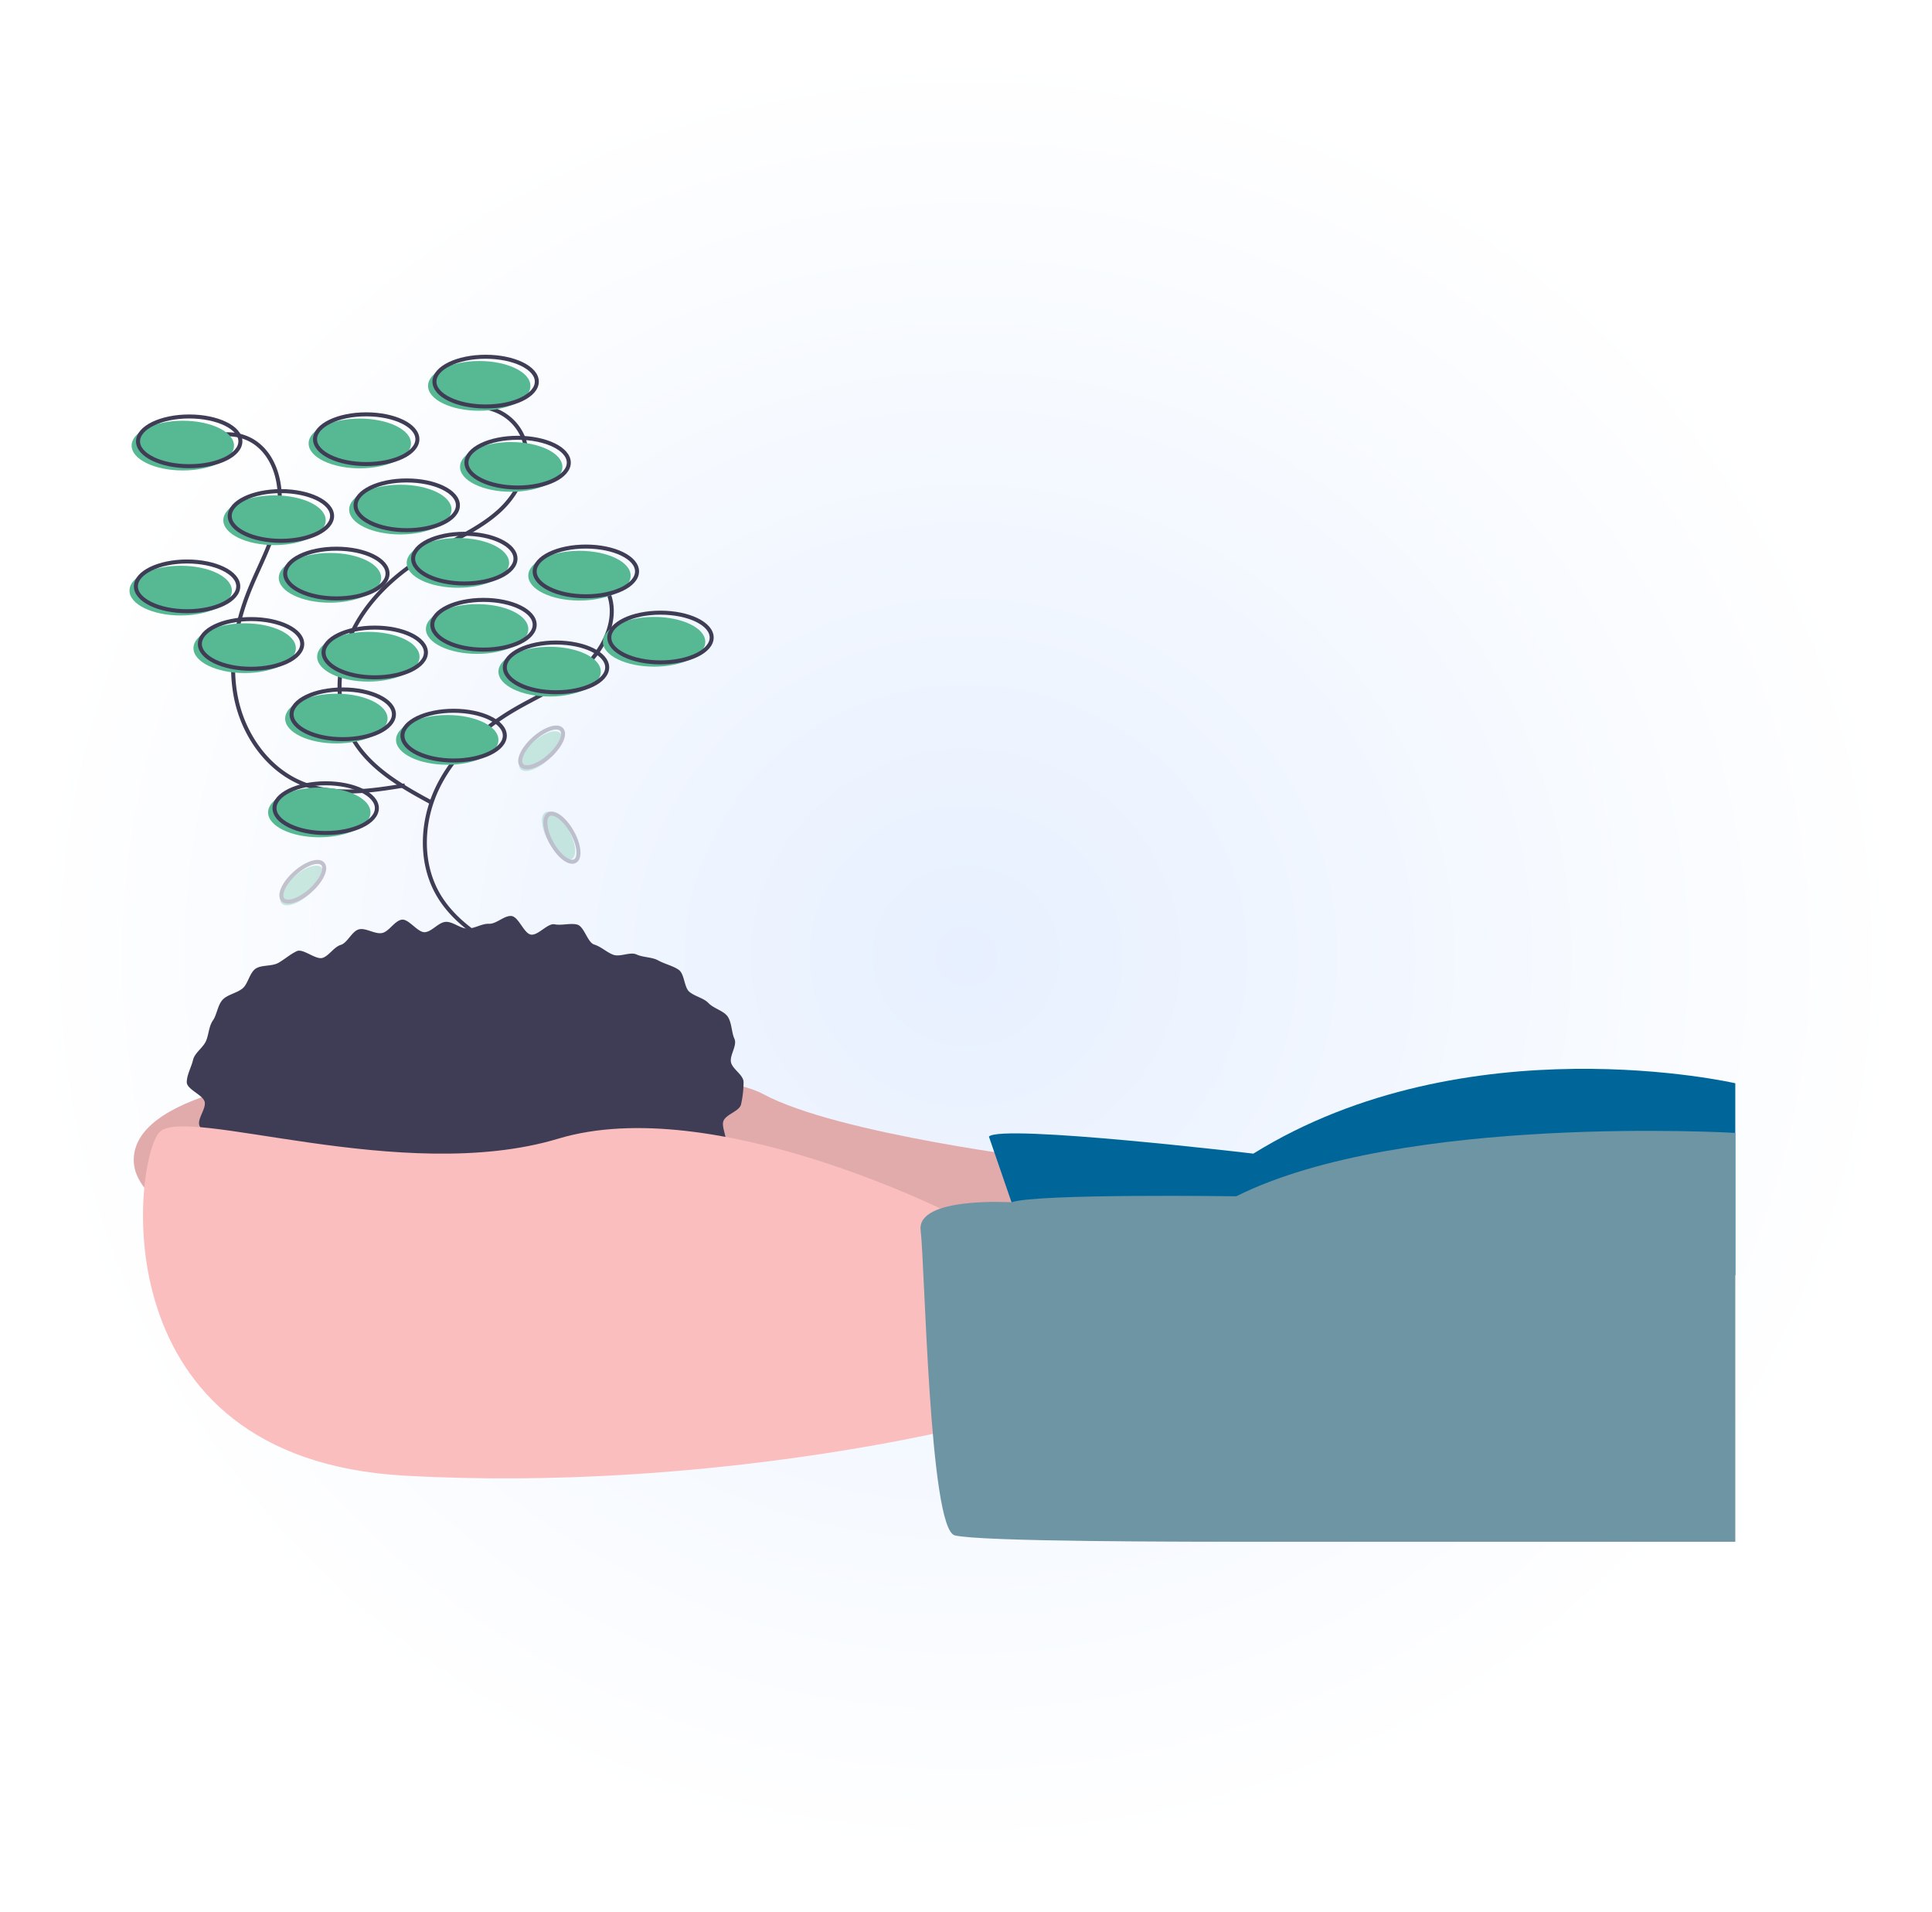 <svg xmlns="http://www.w3.org/2000/svg" xmlns:xlink="http://www.w3.org/1999/xlink" width="482" height="477" viewBox="0 0 482 477">
  <defs>
    <radialGradient id="radial-gradient" cx="0.5" cy="0.5" r="0.5" gradientUnits="objectBoundingBox">
      <stop offset="0" stop-color="#e7f0ff"/>
      <stop offset="1" stop-color="#fff"/>
    </radialGradient>
    <filter id="長方形_329" x="0" y="0" width="482" height="477" filterUnits="userSpaceOnUse">
      <feOffset dx="6" dy="6" input="SourceAlpha"/>
      <feGaussianBlur stdDeviation="3" result="blur"/>
      <feFlood flood-opacity="0.161"/>
      <feComposite operator="in" in2="blur"/>
      <feComposite in="SourceGraphic"/>
    </filter>
  </defs>
  <g id="tit_001" transform="translate(-470 -1547)">
    <g transform="matrix(1, 0, 0, 1, 470, 1547)" filter="url(#長方形_329)">
      <rect id="長方形_329-2" data-name="長方形 329" width="464" height="459" rx="99" transform="translate(3 3)" fill="url(#radial-gradient)"/>
    </g>
    <g id="グループ_120" data-name="グループ 120" transform="translate(502.307 1636)">
      <path id="パス_685" data-name="パス 685" d="M732.877,537.049s-53.2-6.384-71.824-16.493S504.1,505.659,504.1,537.049s159.077,45.223,159.077,45.223l83.528-4.788Z" transform="translate(-503.041 -336.657)" fill="#fbbebe"/>
      <path id="パス_686" data-name="パス 686" d="M732.877,537.049s-53.2-6.384-71.824-16.493S504.1,505.659,504.1,537.049s159.077,45.223,159.077,45.223l83.528-4.788Z" transform="translate(-503.041 -336.657)" opacity="0.1"/>
      <path id="パス_687" data-name="パス 687" d="M157,532.859l11.173,32.454,175.037,2.128V519.559s-67.036-15.429-120.239,17.557C222.971,537.116,160.192,529.668,157,532.859Z" transform="translate(57.408 -338.319)" fill="#069"/>
      <path id="パス_689" data-name="パス 689" d="M704.168,473.095c0,1.813,4.066,3.159,4.466,4.909s-2.019,4.373-1.255,6.03a32.81,32.81,0,0,0,2.791,4.853c1,1.434,4.1,1.225,5.364,2.569a42.64,42.64,0,0,0,3.939,3.426c1.346,1.119,3.17,1.354,4.7,2.385,1.455.98,1.279,4.574,2.889,5.466,1.538.853,3.893.167,5.562.933,1.6.736,2.446,3.4,4.159,4.047,1.651.627,3.7.357,5.441.9,1.69.526,3.58.441,5.351.883,1.719.43,3.033,3.007,4.821,3.355,1.743.339,3.785-.564,5.587-.308,1.76.25,3.806-1.977,5.616-1.808,1.772.165,3.441,1.2,5.256,1.279,1.779.082,3.538.865,5.353.865s3.687,1.7,5.466,1.621c1.814-.083,3.457-2.664,5.229-2.829,1.81-.169,3.97,2.527,5.729,2.276,1.8-.256,3.229-2.895,4.972-3.233,1.789-.348,4.1,1.538,5.819,1.108,1.771-.443,2.822-3.512,4.512-4.038,1.746-.543,3.91.193,5.561-.435,1.713-.651,3.8-.546,5.4-1.282,1.669-.766,2.866-2.58,4.4-3.433,1.61-.892,2.352-3.105,3.807-4.085,1.531-1.031,3.863-.9,5.209-2.019,1.421-1.182,4.084-1.244,5.283-2.515,1.268-1.345,1.782-3.6,2.783-5.037,1.055-1.51-1.015-4.7-.279-6.3.764-1.657,3.959-2.33,4.355-4.064a25.521,25.521,0,0,0,.626-5.52c0-1.813-2.732-3.2-3.132-4.948s1.615-4.227.85-5.884c-.737-1.6-.642-4.051-1.7-5.561-1-1.434-3.5-2-4.769-3.341-1.2-1.271-3.346-1.626-4.767-2.808-1.346-1.119-1.174-4.5-2.705-5.526-1.455-.98-3.487-1.427-5.1-2.319-1.538-.853-3.715-.709-5.384-1.475-1.6-.736-4.11.714-5.823.063-1.651-.627-2.991-2-4.737-2.542-1.69-.526-2.484-4.537-4.254-4.98-1.719-.43-3.835.284-5.624-.064-1.743-.339-4.087,2.826-5.889,2.57-1.76-.25-3.076-4.475-4.886-4.644-1.772-.165-3.769,2.023-5.584,1.94-1.779-.082-3.566,1.2-5.381,1.2s-3.623-1.76-5.4-1.678c-1.815.083-3.414,2.409-5.186,2.574-1.81.169-4.033-3.369-5.792-3.118-1.8.256-3.194,2.991-4.937,3.329-1.789.348-4.03-1.35-5.75-.92-1.771.443-2.836,3.349-4.526,3.875-1.746.543-2.821,2.594-4.473,3.221-1.713.651-4.894-2.394-6.5-1.658-1.669.766-3.11,2.093-4.648,2.945-1.61.892-4.169.444-5.624,1.423-1.531,1.031-1.907,3.8-3.253,4.917-1.421,1.182-3.765,1.538-4.965,2.809-1.268,1.345-1.445,3.755-2.446,5.189-1.055,1.51-1.022,3.6-1.758,5.2-.764,1.657-2.8,2.91-3.2,4.644S704.168,471.282,704.168,473.095Z" transform="translate(-689.879 -292.121)" fill="#3f3d56"/>
      <path id="パス_690" data-name="パス 690" d="M779.582,569.944s-60.119-30.858-98.957-19.153-93.105-8.513-99.489-1.6-15.429,81.4,61.183,85.657S784.37,622.082,784.37,622.082Z" transform="translate(-573.687 -355.718)" fill="#fbbebe"/>
      <path id="パス_691" data-name="パス 691" d="M179.7,568.013s-23.735-1.5-22.67,7.01,2.128,74.484,8.512,76.08,56.927,1.6,77.676,1.6H360.269v-102s-83-4.941-124.495,15.808C235.775,566.511,185.882,565.791,179.7,568.013Z" transform="translate(40.348 -357.074)" fill="#6e95a4"/>
      <path id="パス_692" data-name="パス 692" d="M812.079,236.779a12.227,12.227,0,0,1,10.539,7.369c2.635,6.37-.758,13.853-5.852,18.5s-11.637,7.3-17.583,10.791c-7.985,4.688-15.161,11.2-19.157,19.549s-4.421,18.7.276,26.681c4.359,7.407,12.286,11.84,19.846,15.929" transform="translate(-703.215 -185.377)" fill="none" stroke="#3f3d56" stroke-miterlimit="10" stroke-width="1"/>
      <path id="パス_693" data-name="パス 693" d="M859.144,150.885a12.227,12.227,0,0,1,10.539,7.369c2.635,6.37-.758,13.853-5.852,18.5s-11.637,7.3-17.583,10.791c-7.985,4.688-15.161,11.2-19.157,19.549s-4.421,18.7.276,26.681c4.359,7.407,12.286,11.84,19.846,15.929" transform="translate(-771.561 -138.321)" fill="none" stroke="#3f3d56" stroke-miterlimit="10" stroke-width="1"/>
      <path id="パス_694" data-name="パス 694" d="M891.125,168.033a12.227,12.227,0,0,1,12.845-.625c5.984,3.424,7.881,11.418,6.7,18.21s-4.733,12.9-7.3,19.3c-3.445,8.6-5.135,18.134-3.18,27.185s7.953,17.493,16.552,20.928c7.981,3.188,16.963,1.841,25.444.446" transform="translate(-873.513 -146.536)" fill="none" stroke="#3f3d56" stroke-miterlimit="10" stroke-width="1"/>
      <ellipse id="楕円形_116" data-name="楕円形 116" cx="12.769" cy="6.202" rx="12.769" ry="6.202" transform="translate(66.503 89.381)" fill="#57b894"/>
      <ellipse id="楕円形_117" data-name="楕円形 117" cx="12.769" cy="6.202" rx="12.769" ry="6.202" transform="translate(68.099 88.317)" fill="none" stroke="#3f3d56" stroke-miterlimit="10" stroke-width="1"/>
      <ellipse id="楕円形_118" data-name="楕円形 118" cx="12.769" cy="6.202" rx="12.769" ry="6.202" transform="translate(38.838 84.061)" fill="#57b894"/>
      <ellipse id="楕円形_119" data-name="楕円形 119" cx="12.769" cy="6.202" rx="12.769" ry="6.202" transform="translate(40.434 82.997)" fill="none" stroke="#3f3d56" stroke-miterlimit="10" stroke-width="1"/>
      <ellipse id="楕円形_120" data-name="楕円形 120" cx="12.769" cy="6.202" rx="12.769" ry="6.202" transform="translate(34.582 107.47)" fill="#57b894"/>
      <ellipse id="楕円形_121" data-name="楕円形 121" cx="12.769" cy="6.202" rx="12.769" ry="6.202" transform="translate(36.178 106.406)" fill="none" stroke="#3f3d56" stroke-miterlimit="10" stroke-width="1"/>
      <ellipse id="楕円形_122" data-name="楕円形 122" cx="12.769" cy="6.202" rx="12.769" ry="6.202" transform="translate(37.242 48.947)" fill="#57b894"/>
      <ellipse id="楕円形_123" data-name="楕円形 123" cx="12.769" cy="6.202" rx="12.769" ry="6.202" transform="translate(38.838 47.883)" fill="none" stroke="#3f3d56" stroke-miterlimit="10" stroke-width="1"/>
      <ellipse id="楕円形_124" data-name="楕円形 124" cx="12.769" cy="6.202" rx="12.769" ry="6.202" transform="translate(69.164 45.222)" fill="#57b894"/>
      <ellipse id="楕円形_125" data-name="楕円形 125" cx="12.769" cy="6.202" rx="12.769" ry="6.202" transform="translate(70.76 44.158)" fill="none" stroke="#3f3d56" stroke-miterlimit="10" stroke-width="1"/>
      <ellipse id="楕円形_126" data-name="楕円形 126" cx="12.769" cy="6.202" rx="12.769" ry="6.202" transform="translate(54.799 31.922)" fill="#57b894"/>
      <ellipse id="楕円形_127" data-name="楕円形 127" cx="12.769" cy="6.202" rx="12.769" ry="6.202" transform="translate(56.395 30.858)" fill="none" stroke="#3f3d56" stroke-miterlimit="10" stroke-width="1"/>
      <ellipse id="楕円形_128" data-name="楕円形 128" cx="12.769" cy="6.202" rx="12.769" ry="6.202" transform="translate(23.409 34.582)" fill="#57b894"/>
      <ellipse id="楕円形_129" data-name="楕円形 129" cx="12.769" cy="6.202" rx="12.769" ry="6.202" transform="translate(25.006 33.518)" fill="none" stroke="#3f3d56" stroke-miterlimit="10" stroke-width="1"/>
      <ellipse id="楕円形_130" data-name="楕円形 130" cx="12.769" cy="6.202" rx="12.769" ry="6.202" transform="translate(0 52.139)" fill="#57b894"/>
      <ellipse id="楕円形_131" data-name="楕円形 131" cx="12.769" cy="6.202" rx="12.769" ry="6.202" transform="translate(1.596 51.075)" fill="none" stroke="#3f3d56" stroke-miterlimit="10" stroke-width="1"/>
      <ellipse id="楕円形_132" data-name="楕円形 132" cx="12.769" cy="6.202" rx="12.769" ry="6.202" transform="translate(82.464 21.281)" fill="#57b894"/>
      <ellipse id="楕円形_133" data-name="楕円形 133" cx="12.769" cy="6.202" rx="12.769" ry="6.202" transform="translate(84.06 20.217)" fill="none" stroke="#3f3d56" stroke-miterlimit="10" stroke-width="1"/>
      <ellipse id="楕円形_134" data-name="楕円形 134" cx="12.769" cy="6.202" rx="12.769" ry="6.202" transform="translate(74.484 1.064)" fill="#57b894"/>
      <ellipse id="楕円形_135" data-name="楕円形 135" cx="12.769" cy="6.202" rx="12.769" ry="6.202" transform="translate(76.08 0)" fill="none" stroke="#3f3d56" stroke-miterlimit="10" stroke-width="1"/>
      <ellipse id="楕円形_136" data-name="楕円形 136" cx="12.769" cy="6.202" rx="12.769" ry="6.202" transform="translate(0.532 15.961)" fill="#57b894"/>
      <ellipse id="楕円形_137" data-name="楕円形 137" cx="12.769" cy="6.202" rx="12.769" ry="6.202" transform="translate(2.128 14.897)" fill="none" stroke="#3f3d56" stroke-miterlimit="10" stroke-width="1"/>
      <ellipse id="楕円形_138" data-name="楕円形 138" cx="12.769" cy="6.202" rx="12.769" ry="6.202" transform="translate(118.11 64.908)" fill="#57b894"/>
      <ellipse id="楕円形_139" data-name="楕円形 139" cx="12.769" cy="6.202" rx="12.769" ry="6.202" transform="translate(119.706 63.843)" fill="none" stroke="#3f3d56" stroke-miterlimit="10" stroke-width="1"/>
      <ellipse id="楕円形_140" data-name="楕円形 140" cx="12.769" cy="6.202" rx="12.769" ry="6.202" transform="translate(73.952 61.715)" fill="#57b894"/>
      <ellipse id="楕円形_141" data-name="楕円形 141" cx="12.769" cy="6.202" rx="12.769" ry="6.202" transform="translate(75.548 60.652)" fill="none" stroke="#3f3d56" stroke-miterlimit="10" stroke-width="1"/>
      <ellipse id="楕円形_142" data-name="楕円形 142" cx="12.769" cy="6.202" rx="12.769" ry="6.202" transform="translate(15.961 66.503)" fill="#57b894"/>
      <ellipse id="楕円形_143" data-name="楕円形 143" cx="12.769" cy="6.202" rx="12.769" ry="6.202" transform="translate(17.557 65.439)" fill="none" stroke="#3f3d56" stroke-miterlimit="10" stroke-width="1"/>
      <ellipse id="楕円形_144" data-name="楕円形 144" cx="12.769" cy="6.202" rx="12.769" ry="6.202" transform="translate(46.818 68.632)" fill="#57b894"/>
      <ellipse id="楕円形_145" data-name="楕円形 145" cx="12.769" cy="6.202" rx="12.769" ry="6.202" transform="translate(48.415 67.568)" fill="none" stroke="#3f3d56" stroke-miterlimit="10" stroke-width="1"/>
      <ellipse id="楕円形_146" data-name="楕円形 146" cx="12.769" cy="6.202" rx="12.769" ry="6.202" transform="translate(44.69 15.429)" fill="#57b894"/>
      <ellipse id="楕円形_147" data-name="楕円形 147" cx="12.769" cy="6.202" rx="12.769" ry="6.202" transform="translate(46.287 14.365)" fill="none" stroke="#3f3d56" stroke-miterlimit="10" stroke-width="1"/>
      <ellipse id="楕円形_148" data-name="楕円形 148" cx="12.769" cy="6.202" rx="12.769" ry="6.202" transform="translate(99.489 48.415)" fill="#57b894"/>
      <ellipse id="楕円形_149" data-name="楕円形 149" cx="12.769" cy="6.202" rx="12.769" ry="6.202" transform="translate(101.085 47.351)" fill="none" stroke="#3f3d56" stroke-miterlimit="10" stroke-width="1"/>
      <ellipse id="楕円形_150" data-name="楕円形 150" cx="12.769" cy="6.202" rx="12.769" ry="6.202" transform="translate(92.041 72.356)" fill="#57b894"/>
      <ellipse id="楕円形_151" data-name="楕円形 151" cx="12.769" cy="6.202" rx="12.769" ry="6.202" transform="translate(93.637 71.292)" fill="none" stroke="#3f3d56" stroke-miterlimit="10" stroke-width="1"/>
      <g id="グループ_117" data-name="グループ 117" transform="translate(101.248 112.238)" opacity="0.3">
        <ellipse id="楕円形_152" data-name="楕円形 152" cx="6.689" cy="2.897" rx="6.689" ry="2.897" transform="translate(6.527 14.505) rotate(-119.201)" fill="#57b894"/>
        <ellipse id="楕円形_153" data-name="楕円形 153" cx="6.689" cy="2.897" rx="6.689" ry="2.897" transform="translate(7.369 14.993) rotate(-119.201)" fill="none" stroke="#3f3d56" stroke-miterlimit="10" stroke-width="1"/>
      </g>
      <g id="グループ_118" data-name="グループ 118" transform="translate(36.027 124.356)" opacity="0.3">
        <ellipse id="楕円形_154" data-name="楕円形 154" cx="2.897" cy="6.689" rx="2.897" ry="6.689" transform="translate(3.864 14.167) rotate(-131.828)" fill="#57b894"/>
        <ellipse id="楕円形_155" data-name="楕円形 155" cx="2.897" cy="6.689" rx="2.897" ry="6.689" transform="translate(4.155 13.24) rotate(-131.828)" fill="none" stroke="#3f3d56" stroke-miterlimit="10" stroke-width="1"/>
      </g>
      <g id="グループ_119" data-name="グループ 119" transform="translate(95.613 90.838)" opacity="0.3">
        <ellipse id="楕円形_156" data-name="楕円形 156" cx="2.897" cy="6.689" rx="2.897" ry="6.689" transform="translate(3.864 14.168) rotate(-131.828)" fill="#57b894"/>
        <ellipse id="楕円形_157" data-name="楕円形 157" cx="2.897" cy="6.689" rx="2.897" ry="6.689" transform="translate(4.156 13.24) rotate(-131.828)" fill="none" stroke="#3f3d56" stroke-miterlimit="10" stroke-width="1"/>
      </g>
    </g>
  </g>
</svg>

